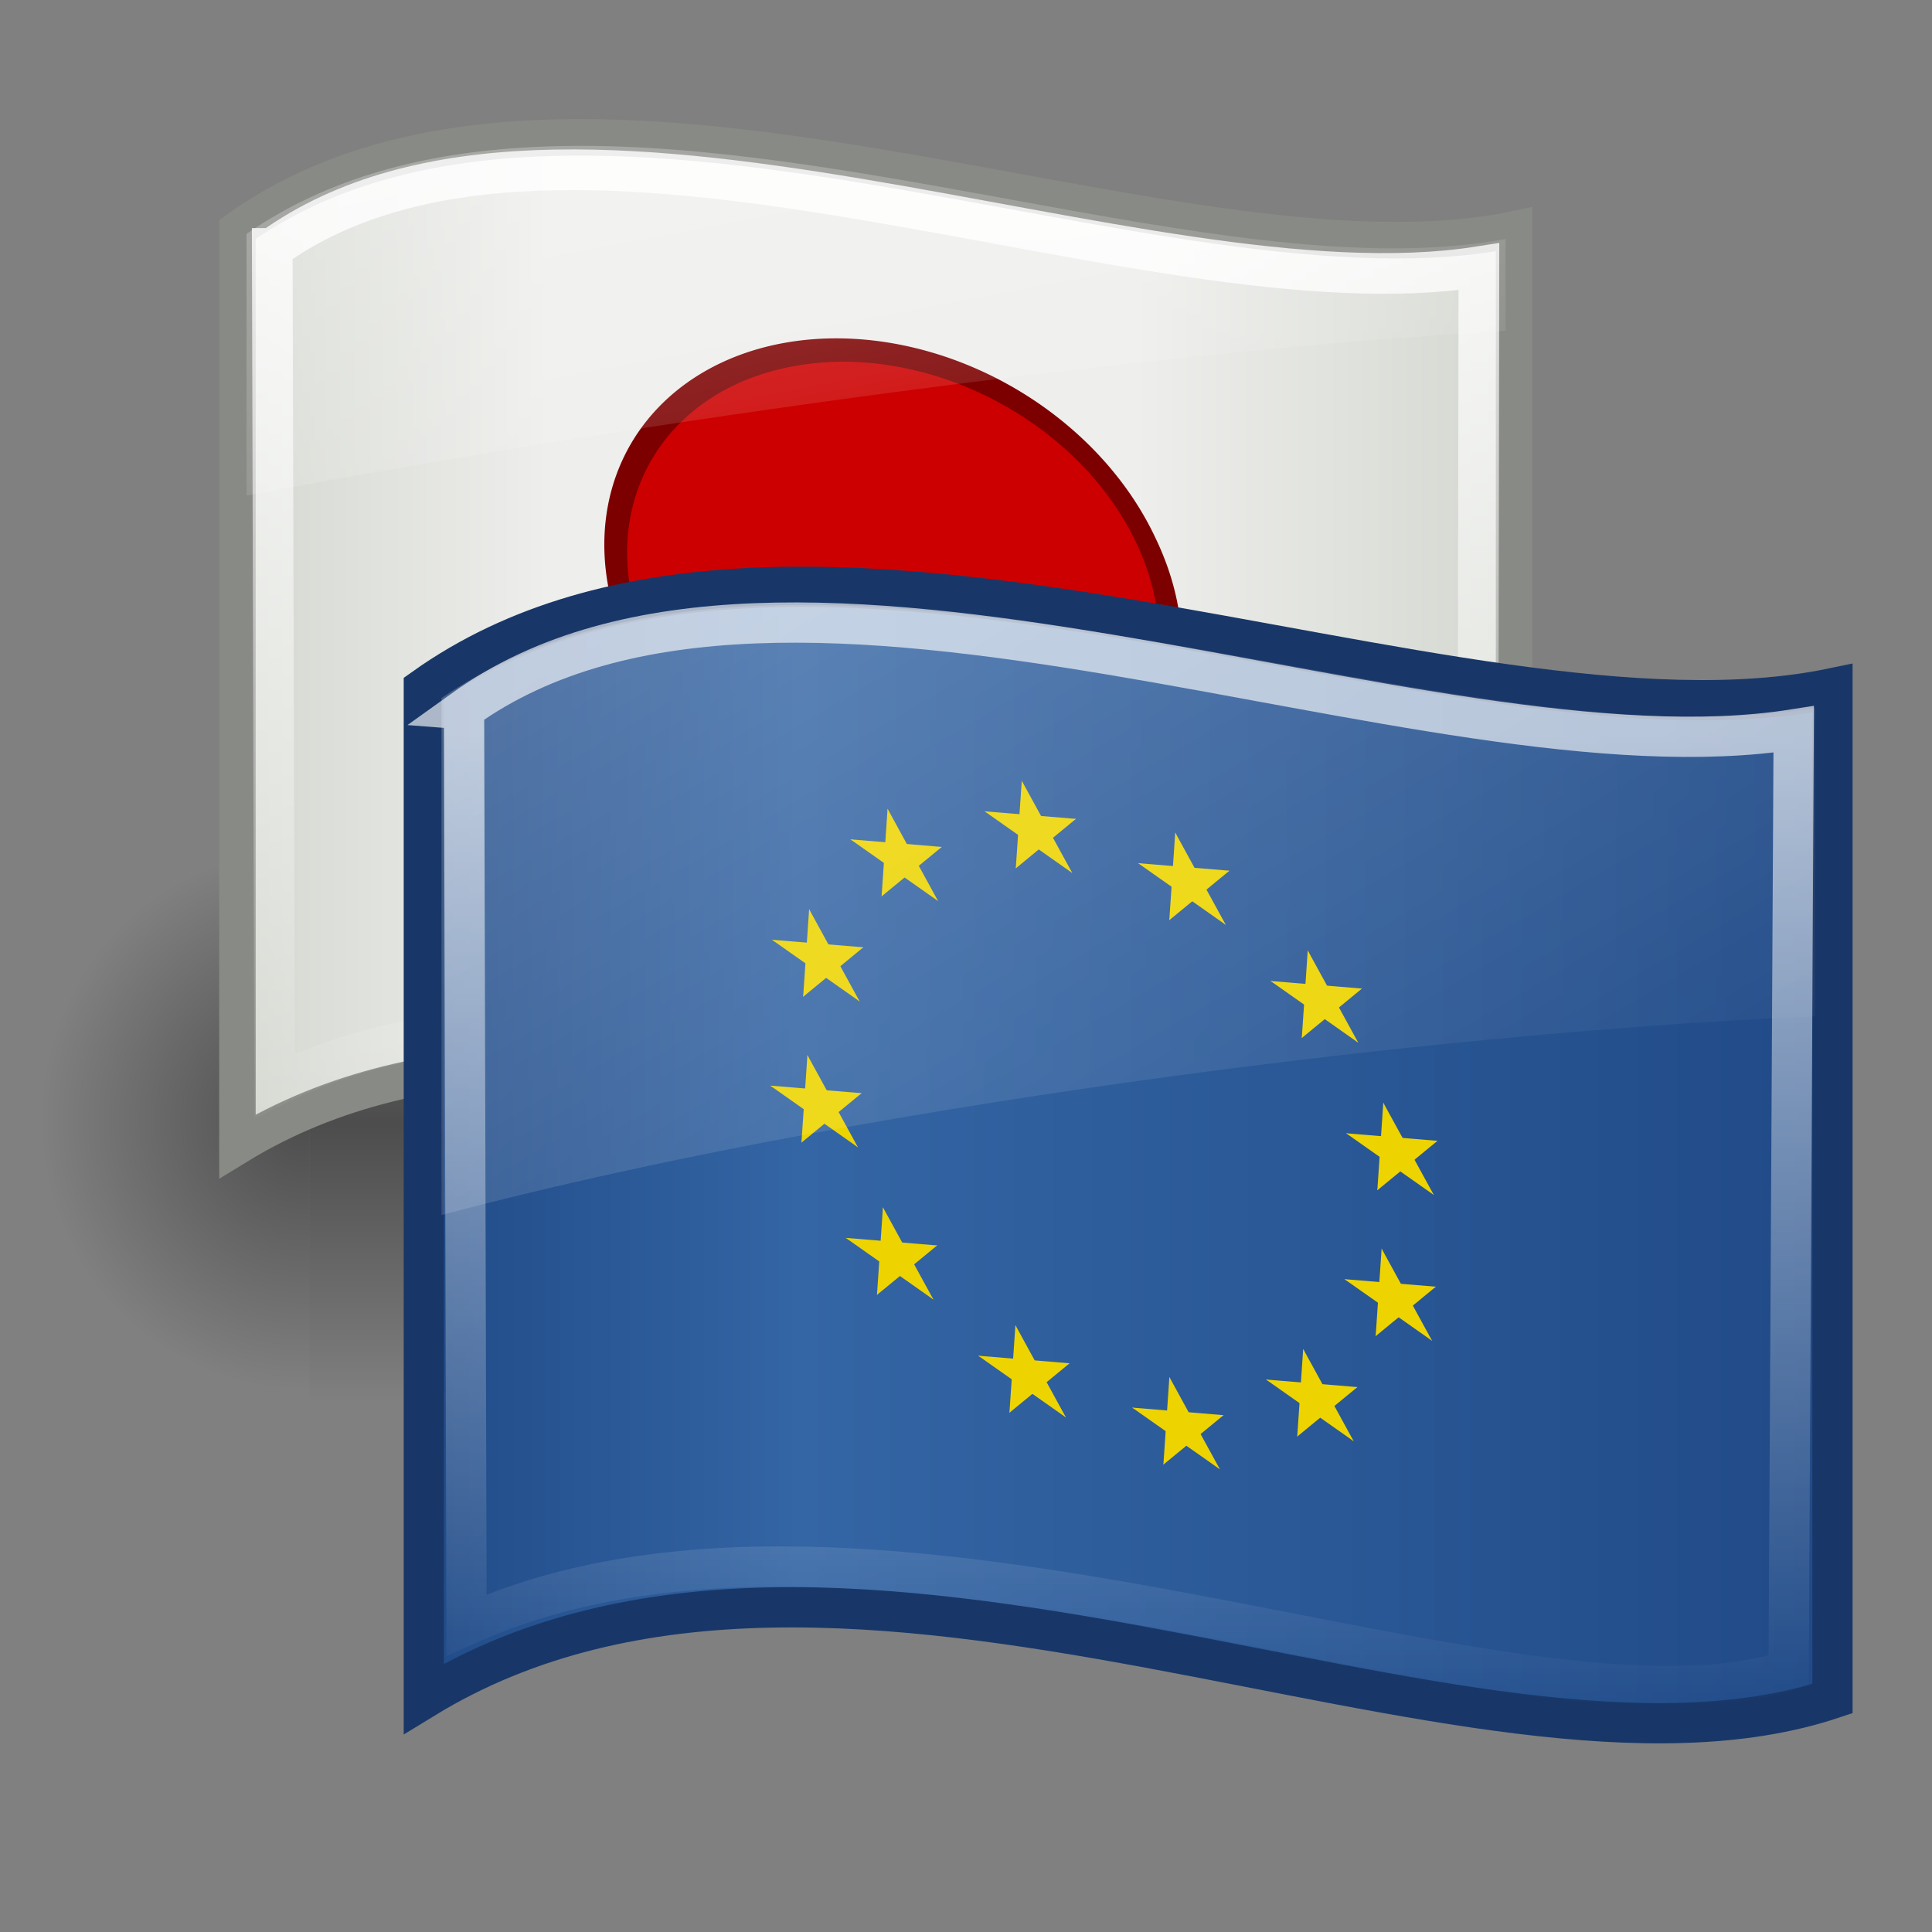 <?xml version="1.0" encoding="UTF-8" standalone="no"?>
<!--part of the rodentia icon theme by sixsixfive released under CC0 (https://creativecommons.org/publicdomain/zero/1.0/) on openclipart-->
<svg xmlns="http://www.w3.org/2000/svg" xmlns:xlink="http://www.w3.org/1999/xlink" viewBox="0 0 48 48">
 <rect x="0" y="0" width="48" height="48" fill="#808080" stroke="none"/>
 <defs id="0">
  <linearGradient id="C">
   <stop id="v" stop-color="#d3d7cf"/>
   <stop id="w" offset="0.253" stop-color="#eeeeec"/>
   <stop id="x" offset="0.698" stop-color="#eeeeec"/>
   <stop id="y" offset="1" stop-color="#d3d7cf"/>
  </linearGradient>
  <linearGradient id="D">
   <stop id="z" stop-color="#204a87"/>
   <stop id="10" offset="0.273" stop-color="#3465a4"/>
   <stop id="11" offset="1" stop-color="#204a87"/>
  </linearGradient>
  <linearGradient id="E">
   <stop id="12" stop-color="#fff"/>
   <stop id="13" offset="1" stop-color="#fff" stop-opacity="0"/>
  </linearGradient>
  <linearGradient id="F">
   <stop id="14" stop-color="#fff" stop-opacity="0.8"/>
   <stop id="15" offset="1" stop-color="#fff" stop-opacity="0"/>
  </linearGradient>
  <radialGradient cx="605.71" cy="486.65" r="117.14" id="G" xlink:href="#H" gradientUnits="userSpaceOnUse" gradientTransform="matrix(-2.774,0,0,1.97,112.762,-872.885)"/>
  <linearGradient id="H">
   <stop id="16"/>
   <stop id="17" offset="1" stop-opacity="0"/>
  </linearGradient>
  <radialGradient cx="605.71" cy="486.65" r="117.14" id="I" xlink:href="#H" gradientUnits="userSpaceOnUse" gradientTransform="matrix(2.774,0,0,1.97,-1891.633,-872.885)"/>
  <linearGradient id="J">
   <stop id="18" stop-opacity="0"/>
   <stop id="19" offset="0.5"/>
   <stop id="1A" offset="1" stop-opacity="0"/>
  </linearGradient>
  <linearGradient y1="366.65" x2="0" y2="609.51" id="K" xlink:href="#J" gradientUnits="userSpaceOnUse" gradientTransform="matrix(2.774,0,0,1.97,-1892.179,-872.885)"/>
  <linearGradient x1="2" x2="19" id="L" xlink:href="#c" gradientUnits="userSpaceOnUse" gradientTransform="translate(2.09,2.165)"/>
  <linearGradient x1="2" x2="36" id="M" xlink:href="#b" gradientUnits="userSpaceOnUse" gradientTransform="translate(2.09,-14.707)"/>
  <linearGradient x1="2" x2="36" id="N" xlink:href="#Y" gradientUnits="userSpaceOnUse" gradientTransform="translate(2.09,-3.459)"/>
  <linearGradient x1="2" x2="36" id="O" xlink:href="#a" gradientUnits="userSpaceOnUse" gradientTransform="translate(2.09,-9.083)"/>
  <linearGradient x1="2" x2="36" id="P" xlink:href="#Z" gradientUnits="userSpaceOnUse" gradientTransform="translate(2.09,2.165)"/>
  <linearGradient x1="0.914" x2="37.623" id="Q" xlink:href="#d" gradientUnits="userSpaceOnUse" gradientTransform="matrix(0.98,0,0,1,2.206,2.165)"/>
  <linearGradient y1="40.35" x2="0" y2="17.19" id="R" xlink:href="#E" gradientUnits="userSpaceOnUse" gradientTransform="translate(-1.052,-0.925)"/>
  <linearGradient x1="11.977" x2="46.14" id="S" xlink:href="#W" gradientUnits="userSpaceOnUse" gradientTransform="translate(-1.052,-1.081)"/>
  <linearGradient x1="10.924" x2="44.998" id="T" xlink:href="#V" gradientUnits="userSpaceOnUse"/>
  <linearGradient x1="11" x2="46.999" id="U" xlink:href="#X" gradientUnits="userSpaceOnUse" gradientTransform="translate(-1.052,-0.925)"/>
  <linearGradient id="V">
   <stop id="1B" stop-color="#d3d7cf"/>
   <stop id="1C" offset="0.273" stop-color="#babdb6"/>
   <stop id="1D" offset="0.678" stop-color="#eeeeec"/>
   <stop id="1E" offset="1" stop-color="#d3d7cf"/>
  </linearGradient>
  <linearGradient id="W">
   <stop id="1F" stop-color="#3465a4"/>
   <stop id="1G" offset="0.242" stop-color="#204a87"/>
   <stop id="1H" offset="0.678" stop-color="#729fcf"/>
   <stop id="1I" offset="1" stop-color="#3465a4"/>
  </linearGradient>
  <linearGradient id="X">
   <stop id="1J" stop-color="#c00"/>
   <stop id="1K" offset="0.253" stop-color="#a40000"/>
   <stop id="1L" offset="0.698" stop-color="#ef2929"/>
   <stop id="1M" offset="1" stop-color="#c00"/>
  </linearGradient>
  <linearGradient id="Y">
   <stop id="1N" stop-color="#c00"/>
   <stop id="1O" offset="0.231" stop-color="#a40000"/>
   <stop id="1P" offset="0.688" stop-color="#ef2929"/>
   <stop id="1Q" offset="1" stop-color="#c00"/>
  </linearGradient>
  <linearGradient id="Z">
   <stop id="1R" stop-color="#c00"/>
   <stop id="1S" offset="0.208" stop-color="#a40000"/>
   <stop id="1T" offset="0.576" stop-color="#ef2929"/>
   <stop id="1U" offset="1" stop-color="#c00"/>
  </linearGradient>
  <linearGradient id="a">
   <stop id="1V" stop-color="#c00"/>
   <stop id="1W" offset="0.152" stop-color="#a40000"/>
   <stop id="1X" offset="0.704" stop-color="#ef2929"/>
   <stop id="1Y" offset="1" stop-color="#c00"/>
  </linearGradient>
  <linearGradient id="b">
   <stop id="1Z" stop-color="#c00"/>
   <stop id="1a" offset="0.221" stop-color="#a40000"/>
   <stop id="1b" offset="0.576" stop-color="#ef2929"/>
   <stop id="1c" offset="1" stop-color="#c00"/>
  </linearGradient>
  <linearGradient id="c">
   <stop id="1d" stop-color="#3465a4"/>
   <stop id="1e" offset="0.319" stop-color="#204a87"/>
   <stop id="1f" offset="1" stop-color="#3465a4"/>
  </linearGradient>
  <linearGradient id="d">
   <stop id="1g" stop-color="#d3d7cf"/>
   <stop id="1h" offset="0.26" stop-color="#babdb6"/>
   <stop id="1i" offset="0.711" stop-color="#eeeeec"/>
   <stop id="1j" offset="1" stop-color="#d3d7cf"/>
  </linearGradient>
  <linearGradient y1="18.304" x2="0" y2="43.37" id="e" xlink:href="#E" gradientUnits="userSpaceOnUse" gradientTransform="matrix(0.907,0,0,0.907,-4.578,-10.78)"/>
  <linearGradient x1="11" x2="46.999" id="f" xlink:href="#C" gradientUnits="userSpaceOnUse" gradientTransform="matrix(0.907,0,0,0.907,-4.578,-10.78)"/>
  <linearGradient x1="11.342" y1="-13.575" x2="17.04" y2="16.383" id="g" xlink:href="#E" gradientUnits="userSpaceOnUse"/>
  <linearGradient x1="3.821" y1="-21.04" x2="36.67" y2="34.861" id="h" xlink:href="#F" gradientUnits="userSpaceOnUse"/>
  <linearGradient y1="19.276" x2="0" y2="43.45" id="i" xlink:href="#F" gradientUnits="userSpaceOnUse" gradientTransform="translate(-0.972,-1.061)"/>
  <linearGradient x1="11" x2="46.999" id="j" xlink:href="#D" gradientUnits="userSpaceOnUse" gradientTransform="translate(-0.972,-1.061)"/>
  <g id="k">
   <g id="1k">
    <path d="M 0,0 V 1 H 0.5 z" transform="matrix(0.951,0.309,-0.309,0.951,0,-1)" id="1s"/>
    <use transform="scale(-1,1)" id="1t" width="1" height="1" xlink:href="#1s"/>
   </g>
   <g id="1l">
    <use transform="matrix(0.309,0.951,-0.951,0.309,0,0)" id="1u" width="1" height="1" xlink:href="#1k"/>
    <use transform="matrix(-0.809,0.588,-0.588,-0.809,0,0)" id="1v" width="1" height="1" xlink:href="#1k"/>
   </g>
   <use transform="scale(-1,1)" id="1m" width="1" height="1" xlink:href="#1l"/>
  </g>
 </defs>
 <g transform="matrix(0.02,0,0,0.029,38.87,25.327)" id="1">
  <rect width="1339.63" height="478.36" x="-1559.25" y="-150.7" id="l" opacity="0.402" fill="url(#K)"/>
  <path d="m -219.619,-150.68 c 0,0 0,478.331 0,478.331 142.874,0.9 345.4,-107.17 345.4,-239.196 0,-132.027 -159.437,-239.135 -345.4,-239.135 z" id="m" opacity="0.402" fill="url(#I)"/>
  <path d="m -1559.252,-150.68 c 0,0 0,478.331 0,478.331 -142.874,0.9 -345.4,-107.17 -345.4,-239.196 0,-132.027 159.437,-239.135 345.4,-239.135 z" id="n" opacity="0.402" fill="url(#G)"/>
 </g>
 <path d="m 5.899,5.698 c 8.332,-5.935 23.228,1.765 31.718,0 l 0,22.779 c -8.175,2.727 -22.285,-5.775 -31.718,0 l 0,-22.779 0,0 z" id="2" fill="url(#f)" display="block" fill-rule="evenodd" stroke="#888a85" stroke-width="0.907"/>
 <path d="M 6.765,6.172 C 14.003,0.974 28.392,7.937 36.743,6.626 L 36.709,27.8 C 29.322,29.67 15.593,22.567 6.821,26.98 l -0.057,-20.808 -1.8e-6,0 z" id="3" opacity="0.8" fill="none" display="block" stroke="url(#e)" stroke-width="1.01"/>
 <g transform="matrix(0.02,0,0,0.033,46.173,35.142)" id="4">
  <rect width="1339.63" height="478.36" x="-1559.25" y="-150.7" id="o" opacity="0.402" fill="url(#K)"/>
  <path d="m -219.619,-150.68 c 0,0 0,478.331 0,478.331 142.874,0.9 345.4,-107.17 345.4,-239.196 0,-132.027 -159.437,-239.135 -345.4,-239.135 z" id="p" opacity="0.402" fill="url(#I)"/>
  <path d="m -1559.252,-150.68 c 0,0 0,478.331 0,478.331 -142.874,0.9 -345.4,-107.17 -345.4,-239.196 0,-132.027 159.437,-239.135 345.4,-239.135 z" id="q" opacity="0.402" fill="url(#G)"/>
 </g>
 <path d="m -15.203,30.432 a 23.818,20.946 0 1 1 -47.635,0 23.818,20.946 0 1 1 47.635,0 z" transform="matrix(0.274,-0.06,0.14,0.296,28.619,3.46)" id="5" fill="#7c0000"/>
 <path d="m -39.031,11.281 c -12.294,0 -22.031,8.698 -22.031,19.156 0,10.458 9.737,19.156 22.031,19.156 12.294,0 22.062,-8.701 22.062,-19.156 0,-10.455 -9.769,-19.156 -22.062,-19.156 z" transform="matrix(0.274,-0.06,0.14,0.296,28.619,3.46)" id="6" fill="#c00"/>
 <path d="M 14.719,3.625 C 14.203,3.619 13.689,3.63 13.188,3.656 10.555,3.793 8.145,4.408 6.125,5.812 l 0,6.5 C 16.276,10.405 28.32,8.753 37.406,8.219 l 0,-2.281 C 34.196,6.531 30.227,5.887 26.031,5.125 22.266,4.442 18.331,3.668 14.719,3.625 z" id="7" opacity="0.6" fill="url(#g)" display="block" fill-rule="evenodd" stroke-width="0.907"/>
 <path d="m 10.53,17.099 c 9.182,-6.541 25.641,1.945 34.997,0 l 0,25.102 c -9.009,3.005 -24.602,-6.364 -34.997,0 l 0,-25.102 z" id="8" fill="url(#j)" display="block" fill-rule="evenodd" stroke="#183768"/>
 <g transform="matrix(0.991,0.082,0.467,1.043,-12.583,-3.201)" id="9">
  <use transform="matrix(1.204,0,-0.259,1.204,27.371,27.801)" id="r" y="-6" width="48" height="48" xlink:href="#k" fill="#edd400"/>
  <use transform="matrix(1.204,0,-0.259,1.204,27.371,27.801)" id="s" y="6" width="48" height="48" xlink:href="#k" fill="#edd400"/>
  <g transform="matrix(1.204,0,-0.259,1.204,27.371,27.801)" id="t" fill="#edd400">
   <use id="1n" x="-6" width="48" height="48" xlink:href="#k"/>
   <use transform="matrix(-0.809,-0.588,0.588,-0.809,-3,-5.196)" id="1o" width="48" height="48" xlink:href="#k"/>
   <use transform="matrix(-0.809,0.588,-0.588,-0.809,-5.196,-3)" id="1p" width="48" height="48" xlink:href="#k"/>
   <use transform="matrix(0.309,0.951,-0.951,0.309,-5.196,3)" id="1q" width="48" height="48" xlink:href="#k"/>
   <use transform="matrix(0.309,0.951,-0.951,0.309,-3,5.196)" id="1r" width="48" height="48" xlink:href="#k"/>
  </g>
  <use transform="matrix(-1,0,-0.43,1,66.686,0)" id="u" width="48" height="48" xlink:href="#t"/>
 </g>
 <path d="m 11.528,17.621 c 7.977,-5.728 23.834,1.945 33.036,0.5 l -0.125,23.378 c -6.815,2.193 -22.738,-5.704 -32.848,-1.125 l -0.062,-22.753 z" id="A" opacity="0.8" fill="none" display="block" stroke="url(#i)"/>
 <path d="m 20.25,15.031 c -0.565,-0.006 -1.108,0.003 -1.656,0.031 -2.852,0.148 -5.452,0.796 -7.625,2.281 l 0,12.844 c 9.711,-2.588 24.002,-4.502 34.125,-4.938 l 0,-7.656 c -3.55,0.592 -7.871,-0.118 -12.406,-0.938 -4.158,-0.751 -8.484,-1.582 -12.438,-1.625 z" id="B" opacity="0.6" fill="url(#h)" display="block" fill-rule="evenodd"/>
</svg>
